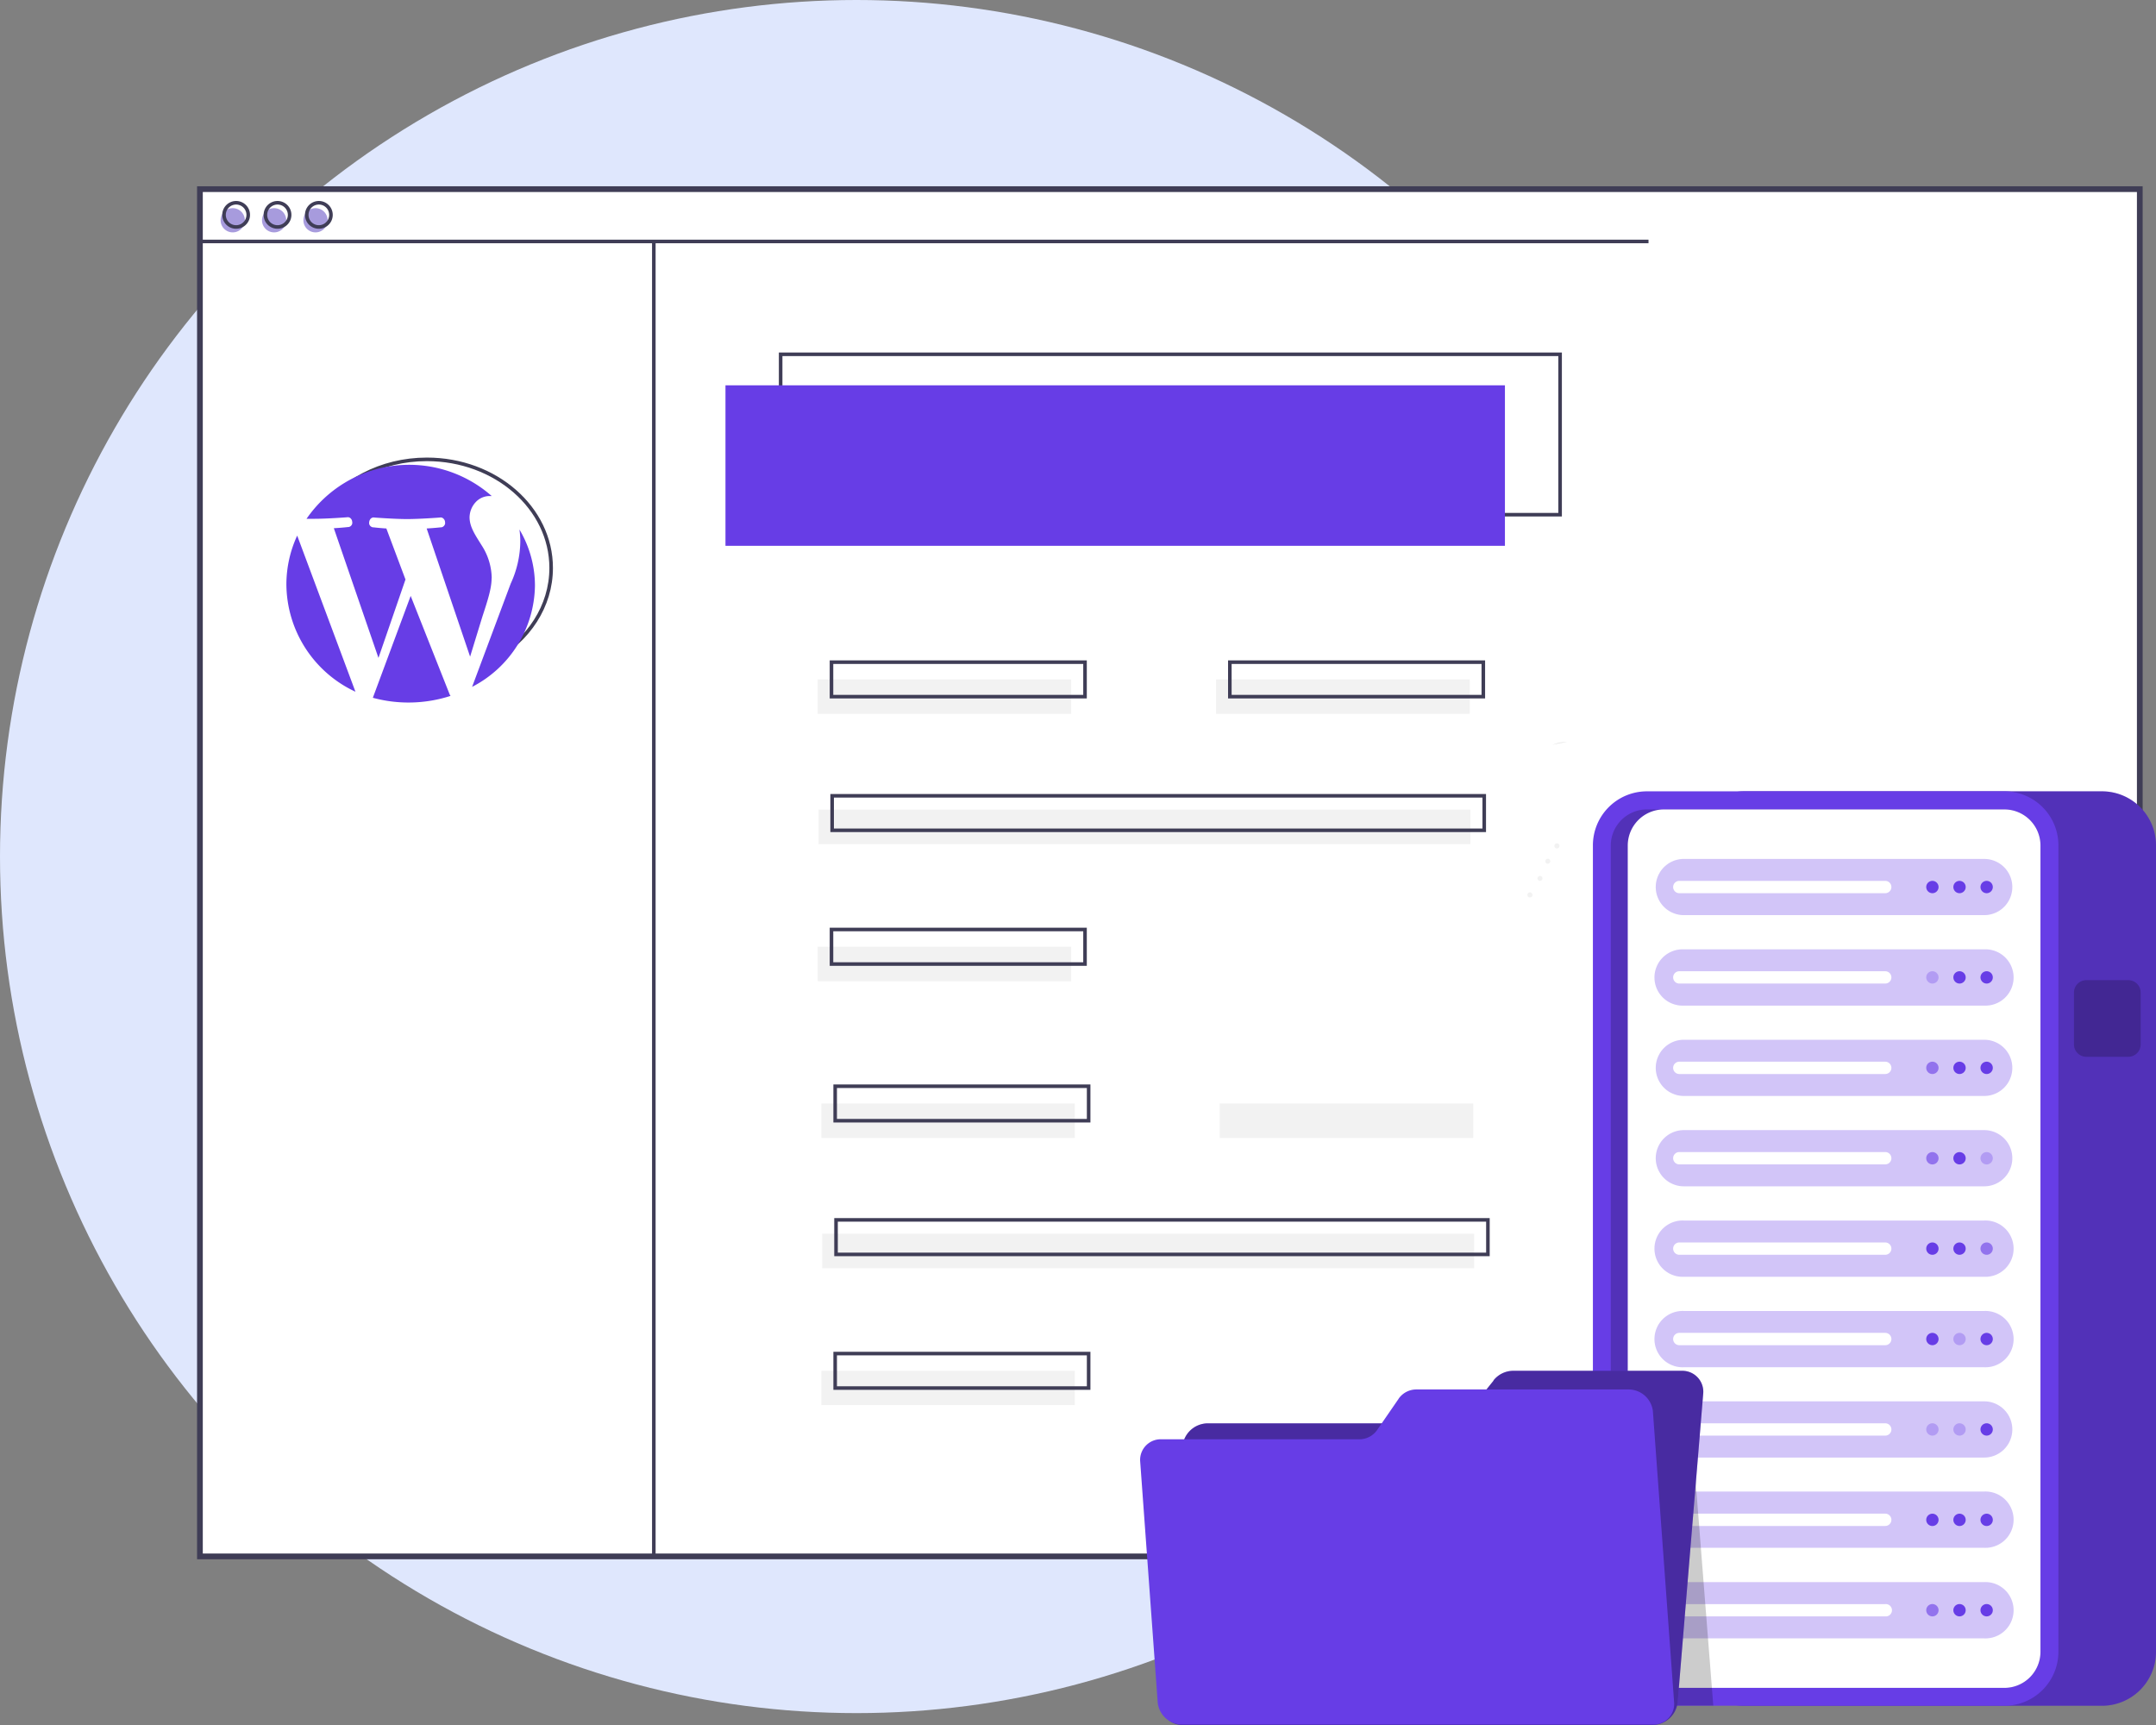 <svg id="Layer_1" data-name="Layer 1" xmlns="http://www.w3.org/2000/svg" viewBox="0 0 399 319.2"><rect x="0" y="0" width="399" height="319.2" fill="#808080" stroke="none"/><defs><style>.cls-1{fill:#dfe7fd;}.cls-2,.cls-5{fill:#fff;}.cls-2,.cls-9{stroke:#3f3d56;stroke-miterlimit:10;}.cls-2{stroke-width:1.06px;}.cls-3,.cls-6,.cls-7{fill:#673de6;}.cls-4{opacity:0.2;}.cls-12,.cls-4,.cls-6,.cls-7,.cls-8{isolation:isolate;}.cls-6,.cls-8{opacity:0.3;}.cls-7{opacity:0.6;}.cls-9{fill:none;stroke-width:0.66px;}.cls-10{fill:#a79bdd;}.cls-11{fill:#f2f2f2;}.cls-12{opacity:0.1;}</style></defs><circle class="cls-1" cx="158.5" cy="158.5" r="158.5"/><path class="cls-2" d="M396,35H37V288H396Z"/><path class="cls-3" d="M389,146.43H322.82a10,10,0,0,0-10,10V305.64a10,10,0,0,0,10,10H389a10,10,0,0,0,10-10V156.47A10,10,0,0,0,389,146.43Z"/><path class="cls-4" d="M389,146.43H322.82a10,10,0,0,0-10,10V305.64a10,10,0,0,0,10,10H389a10,10,0,0,0,10-10V156.47A10,10,0,0,0,389,146.43Z"/><path class="cls-3" d="M370.94,146.43H304.79a10,10,0,0,0-10,10V305.64a10,10,0,0,0,10,10h66.15a10,10,0,0,0,10-10V156.47A10,10,0,0,0,370.94,146.43Z"/><path class="cls-4" d="M377.63,305.64V156.47a6.68,6.68,0,0,0-6.69-6.69H304.79a6.69,6.69,0,0,0-6.69,6.69V305.64a6.69,6.69,0,0,0,6.69,6.69h66.15A6.68,6.68,0,0,0,377.63,305.64Z"/><path class="cls-5" d="M377.62,305.64V156.47a6.68,6.68,0,0,0-6.69-6.69h-63a6.69,6.69,0,0,0-6.69,6.69V305.64a6.69,6.69,0,0,0,6.69,6.69h63A6.68,6.68,0,0,0,377.62,305.64Z"/><path class="cls-6" d="M367.21,169.34H311.62a5.2,5.2,0,1,1,0-10.4h55.59a5.2,5.2,0,1,1,0,10.4Z"/><path class="cls-5" d="M348.89,165.28H310.78a1.14,1.14,0,1,1,0-2.28h38.11a1.14,1.14,0,1,1,0,2.28Z"/><path class="cls-3" d="M362.64,165.28a1.14,1.14,0,1,0-1.14-1.14A1.14,1.14,0,0,0,362.64,165.28Z"/><path class="cls-3" d="M367.66,165.28a1.14,1.14,0,1,0-1.14-1.14A1.14,1.14,0,0,0,367.66,165.28Z"/><path class="cls-3" d="M357.62,165.28a1.14,1.14,0,1,0-1.14-1.14A1.14,1.14,0,0,0,357.62,165.28Z"/><path class="cls-6" d="M367.21,186.08H311.62a5.21,5.21,0,1,1,0-10.41h55.59a5.21,5.21,0,1,1,0,10.41Z"/><path class="cls-5" d="M348.89,182H310.78a1.14,1.14,0,0,1,0-2.28h38.11a1.14,1.14,0,0,1,0,2.28Z"/><path class="cls-3" d="M362.64,182a1.14,1.14,0,1,0-1.14-1.14A1.15,1.15,0,0,0,362.64,182Z"/><path class="cls-3" d="M367.66,182a1.14,1.14,0,1,0-1.14-1.14A1.15,1.15,0,0,0,367.66,182Z"/><path class="cls-6" d="M357.62,182a1.14,1.14,0,1,0-1.14-1.14A1.15,1.15,0,0,0,357.62,182Z"/><path class="cls-6" d="M367.21,202.8H311.62a5.2,5.2,0,1,1,0-10.4h55.59a5.2,5.2,0,1,1,0,10.4Z"/><path class="cls-5" d="M348.89,198.74H310.78a1.14,1.14,0,1,1,0-2.28h38.11a1.14,1.14,0,1,1,0,2.28Z"/><path class="cls-3" d="M362.64,198.74a1.14,1.14,0,1,0-1.14-1.14A1.14,1.14,0,0,0,362.64,198.74Z"/><path class="cls-3" d="M367.66,198.74a1.14,1.14,0,1,0-1.14-1.14A1.14,1.14,0,0,0,367.66,198.74Z"/><path class="cls-7" d="M357.62,198.74a1.14,1.14,0,1,0-1.14-1.14A1.14,1.14,0,0,0,357.62,198.74Z"/><path class="cls-6" d="M367.21,209.12H311.62a5.2,5.2,0,1,0,0,10.4h55.59a5.2,5.2,0,1,0,0-10.4Z"/><path class="cls-5" d="M348.89,215.46H310.78a1.14,1.14,0,1,1,0-2.28h38.11a1.14,1.14,0,1,1,0,2.28Z"/><path class="cls-3" d="M362.64,215.47a1.14,1.14,0,1,0-1.14-1.14A1.14,1.14,0,0,0,362.64,215.47Z"/><path class="cls-6" d="M367.66,215.47a1.14,1.14,0,1,0-1.14-1.14A1.14,1.14,0,0,0,367.66,215.47Z"/><path class="cls-7" d="M357.62,215.47a1.14,1.14,0,1,0-1.14-1.14A1.14,1.14,0,0,0,357.62,215.47Z"/><path class="cls-6" d="M367.21,236.26H311.62a5.21,5.21,0,1,1,0-10.41h55.59a5.21,5.21,0,1,1,0,10.41Z"/><path class="cls-5" d="M348.89,232.19H310.78a1.14,1.14,0,0,1,0-2.28h38.11a1.14,1.14,0,0,1,0,2.28Z"/><path class="cls-3" d="M362.64,232.19a1.14,1.14,0,1,0-1.14-1.14A1.14,1.14,0,0,0,362.64,232.19Z"/><path class="cls-7" d="M367.66,232.19a1.14,1.14,0,1,0-1.14-1.14A1.14,1.14,0,0,0,367.66,232.19Z"/><path class="cls-3" d="M357.62,232.19a1.14,1.14,0,1,0-1.14-1.14A1.14,1.14,0,0,0,357.62,232.19Z"/><path class="cls-6" d="M367.21,253H311.62a5.21,5.21,0,1,1,0-10.41h55.59a5.21,5.21,0,1,1,0,10.41Z"/><path class="cls-5" d="M348.89,248.92H310.78a1.14,1.14,0,0,1,0-2.28h38.11a1.14,1.14,0,0,1,0,2.28Z"/><path class="cls-6" d="M362.64,248.92a1.14,1.14,0,1,0-1.14-1.13A1.14,1.14,0,0,0,362.64,248.92Z"/><path class="cls-3" d="M367.66,248.92a1.14,1.14,0,1,0-1.14-1.13A1.14,1.14,0,0,0,367.66,248.92Z"/><path class="cls-3" d="M357.62,248.92a1.14,1.14,0,1,0-1.14-1.13A1.14,1.14,0,0,0,357.62,248.92Z"/><path class="cls-6" d="M367.21,269.71H311.62a5.2,5.2,0,1,1,0-10.4h55.59a5.2,5.2,0,1,1,0,10.4Z"/><path class="cls-5" d="M348.89,265.65H310.78a1.14,1.14,0,0,1,0-2.28h38.11a1.14,1.14,0,0,1,0,2.28Z"/><path class="cls-6" d="M362.64,265.65a1.14,1.14,0,1,0-1.14-1.14A1.14,1.14,0,0,0,362.64,265.65Z"/><path class="cls-3" d="M367.66,265.65a1.14,1.14,0,1,0-1.14-1.14A1.14,1.14,0,0,0,367.66,265.65Z"/><path class="cls-6" d="M357.62,265.65a1.14,1.14,0,1,0-1.14-1.14A1.14,1.14,0,0,0,357.62,265.65Z"/><path class="cls-6" d="M367.21,276H311.62a5.21,5.21,0,1,0,0,10.41h55.59a5.21,5.21,0,1,0,0-10.41Z"/><path class="cls-5" d="M348.89,282.37H310.78a1.14,1.14,0,0,1,0-2.28h38.11a1.14,1.14,0,0,1,0,2.28Z"/><path class="cls-3" d="M362.64,282.38a1.14,1.14,0,1,0-1.14-1.14A1.14,1.14,0,0,0,362.64,282.38Z"/><path class="cls-3" d="M367.66,282.38a1.14,1.14,0,1,0-1.14-1.14A1.14,1.14,0,0,0,367.66,282.38Z"/><path class="cls-3" d="M357.62,282.38a1.14,1.14,0,1,0-1.14-1.14A1.14,1.14,0,0,0,357.62,282.38Z"/><path class="cls-6" d="M367.21,303.17H311.62a5.21,5.21,0,1,1,0-10.41h55.59a5.21,5.21,0,1,1,0,10.41Z"/><path class="cls-5" d="M348.89,299.1H310.78a1.14,1.14,0,1,1,0-2.27h38.11a1.14,1.14,0,1,1,0,2.27Z"/><path class="cls-3" d="M362.64,299.1A1.14,1.14,0,1,0,361.5,298,1.14,1.14,0,0,0,362.64,299.1Z"/><path class="cls-3" d="M367.66,299.1a1.14,1.14,0,1,0-1.14-1.14A1.14,1.14,0,0,0,367.66,299.1Z"/><path class="cls-7" d="M357.62,299.1a1.14,1.14,0,1,0-1.14-1.14A1.14,1.14,0,0,0,357.62,299.1Z"/><path class="cls-4" d="M393.88,181.37H386.1a2.29,2.29,0,0,0-2.28,2.29v9.6a2.28,2.28,0,0,0,2.28,2.29h7.78a2.28,2.28,0,0,0,2.28-2.29v-9.6A2.29,2.29,0,0,0,393.88,181.37Z"/><path class="cls-4" d="M294.75,255v50.6a10.06,10.06,0,0,0,10,10h12.32l-4.4-55.85Z"/><path class="cls-3" d="M276.41,255.47l-4.92,6.13a4.67,4.67,0,0,1-3.61,1.78H223.46a4.73,4.73,0,0,0-4.62,4.27l-3.91,47.28a3.87,3.87,0,0,0,3.92,4.27h87a4.73,4.73,0,0,0,4.63-4.27l4.72-57a3.87,3.87,0,0,0-3.92-4.27H280a4.67,4.67,0,0,0-3.61,1.78Z"/><path class="cls-8" d="M276.41,255.47l-4.92,6.13a4.67,4.67,0,0,1-3.61,1.78H223.46a4.73,4.73,0,0,0-4.62,4.27l-3.91,47.28a3.87,3.87,0,0,0,3.92,4.27h87a4.73,4.73,0,0,0,4.63-4.27l4.72-57a3.87,3.87,0,0,0-3.92-4.27H280a4.67,4.67,0,0,0-3.61,1.78Z"/><path class="cls-3" d="M258.84,258.83l-4,5.81a4,4,0,0,1-3.34,1.69H215a3.82,3.82,0,0,0-4,4l3.26,44.78a4.55,4.55,0,0,0,4.57,4h87a3.82,3.82,0,0,0,4-4l-3.94-54a4.54,4.54,0,0,0-4.56-4H262.19a4,4,0,0,0-3.34,1.69Z"/><path class="cls-9" d="M288.72,65.56H144.47V95.24H288.72Z"/><path class="cls-3" d="M278.51,71.3H134.26V101H278.51Z"/><path class="cls-10" d="M43.06,43a2.24,2.24,0,1,0-2.23-2.24A2.24,2.24,0,0,0,43.06,43Z"/><path class="cls-10" d="M50.72,43a2.24,2.24,0,1,0-2.23-2.24A2.24,2.24,0,0,0,50.72,43Z"/><path class="cls-10" d="M58.38,43a2.24,2.24,0,1,0-2.23-2.24A2.24,2.24,0,0,0,58.38,43Z"/><path class="cls-9" d="M37,44.68H305.08"/><path class="cls-9" d="M43.7,42a2.24,2.24,0,1,0-2.24-2.23A2.23,2.23,0,0,0,43.7,42Z"/><path class="cls-9" d="M51.36,42a2.24,2.24,0,1,0-2.24-2.23A2.23,2.23,0,0,0,51.36,42Z"/><path class="cls-9" d="M59,42a2.24,2.24,0,1,0-2.23-2.23A2.23,2.23,0,0,0,59,42Z"/><path class="cls-9" d="M121,45V288"/><path class="cls-11" d="M198.24,125.72H151.32v6.38h46.92Z"/><path class="cls-11" d="M198.91,204.19H152v6.38h46.91Z"/><path class="cls-11" d="M272,125.72H225.05v6.38H272Z"/><path class="cls-11" d="M272.64,204.19H225.72v6.38h46.92Z"/><path class="cls-9" d="M200.8,122.53H153.88v6.38H200.8Z"/><path class="cls-9" d="M201.47,201H154.56v6.38h46.91Z"/><path class="cls-11" d="M198.24,175.18H151.32v6.39h46.92Z"/><path class="cls-11" d="M198.91,253.66H152V260h46.91Z"/><path class="cls-9" d="M200.8,172H153.88v6.39H200.8Z"/><path class="cls-9" d="M201.47,250.47H154.56v6.38h46.91Z"/><path class="cls-11" d="M272.12,149.81H151.48v6.39H272.12Z"/><path class="cls-11" d="M272.8,228.29H152.16v6.38H272.8Z"/><path class="cls-9" d="M274.68,147.26H154v6.38H274.68Z"/><path class="cls-9" d="M275.36,225.73H154.72v6.39H275.36Z"/><path class="cls-9" d="M274.51,122.53H227.6v6.38h46.91Z"/><path class="cls-11" d="M288.13,157a.47.47,0,1,0-.47-.46A.47.47,0,0,0,288.13,157Z"/><path class="cls-11" d="M285,163a.46.46,0,1,0,0-.92.46.46,0,0,0,0,.92Z"/><path class="cls-11" d="M286.44,159.83a.46.46,0,1,0-.46-.46A.46.46,0,0,0,286.44,159.83Z"/><path class="cls-11" d="M283.14,166.07a.47.47,0,1,0-.47-.47A.47.47,0,0,0,283.14,166.07Z"/><path d="M289.69,100.79l.09-.06,0,0Z"/><path class="cls-12" d="M287.34,137.81a6.63,6.63,0,0,1,2.67-.53Z"/><path class="cls-9" d="M59,95.19C63,89.11,70.43,85,79,85c12.7,0,23,9,23,20.09,0,7.1-4.21,13.34-10.56,16.91"/><path class="cls-3" d="M53,108.1A22.07,22.07,0,0,0,65.78,128L55,99.11A21.58,21.58,0,0,0,53,108.1ZM91,107a11.44,11.44,0,0,0-1.87-6.1C88,99.07,86.9,97.53,86.9,95.71a4.22,4.22,0,0,1,1.17-2.83,3.49,3.49,0,0,1,2.64-1.09H91A23.06,23.06,0,0,0,56.73,96l1.46,0c2.37,0,6-.28,6-.28a.78.78,0,0,1,.34,0,.81.81,0,0,1,.32.16,1.09,1.09,0,0,1,.23.29,1.14,1.14,0,0,1,.1.36,1,1,0,0,1,0,.38.74.74,0,0,1-.17.33.77.77,0,0,1-.29.22.67.67,0,0,1-.34.07s-1.23.14-2.6.21l8.26,24,5-14.51-3.54-9.44c-1.22-.07-2.37-.21-2.37-.21a.65.65,0,0,1-.34-.07.89.89,0,0,1-.29-.22.86.86,0,0,1-.17-.33,1,1,0,0,1,0-.37.94.94,0,0,1,.11-.37.89.89,0,0,1,.22-.29.92.92,0,0,1,.31-.16.83.83,0,0,1,.35,0s3.75.28,6,.28c2.38,0,6.05-.28,6.05-.28a.83.83,0,0,1,.35,0,.77.77,0,0,1,.31.16,1.09,1.09,0,0,1,.23.29.92.92,0,0,1,.1.36,1,1,0,0,1,0,.38.88.88,0,0,1-.18.33.83.83,0,0,1-.28.22.71.71,0,0,1-.35.07s-1.23.14-2.59.21L87,121.51l2.26-7.37c1-3.06,1.72-5.26,1.72-7.15Z"/><path class="cls-3" d="M76,110.27l-7,18.85a25.24,25.24,0,0,0,14.38-.35,1.69,1.69,0,0,1-.17-.29ZM96.13,98a15.07,15.07,0,0,1,.16,2.22A19,19,0,0,1,94.51,108l-7.14,19.1A21.39,21.39,0,0,0,99,108.38,20.33,20.33,0,0,0,96.14,98Z"/></svg>